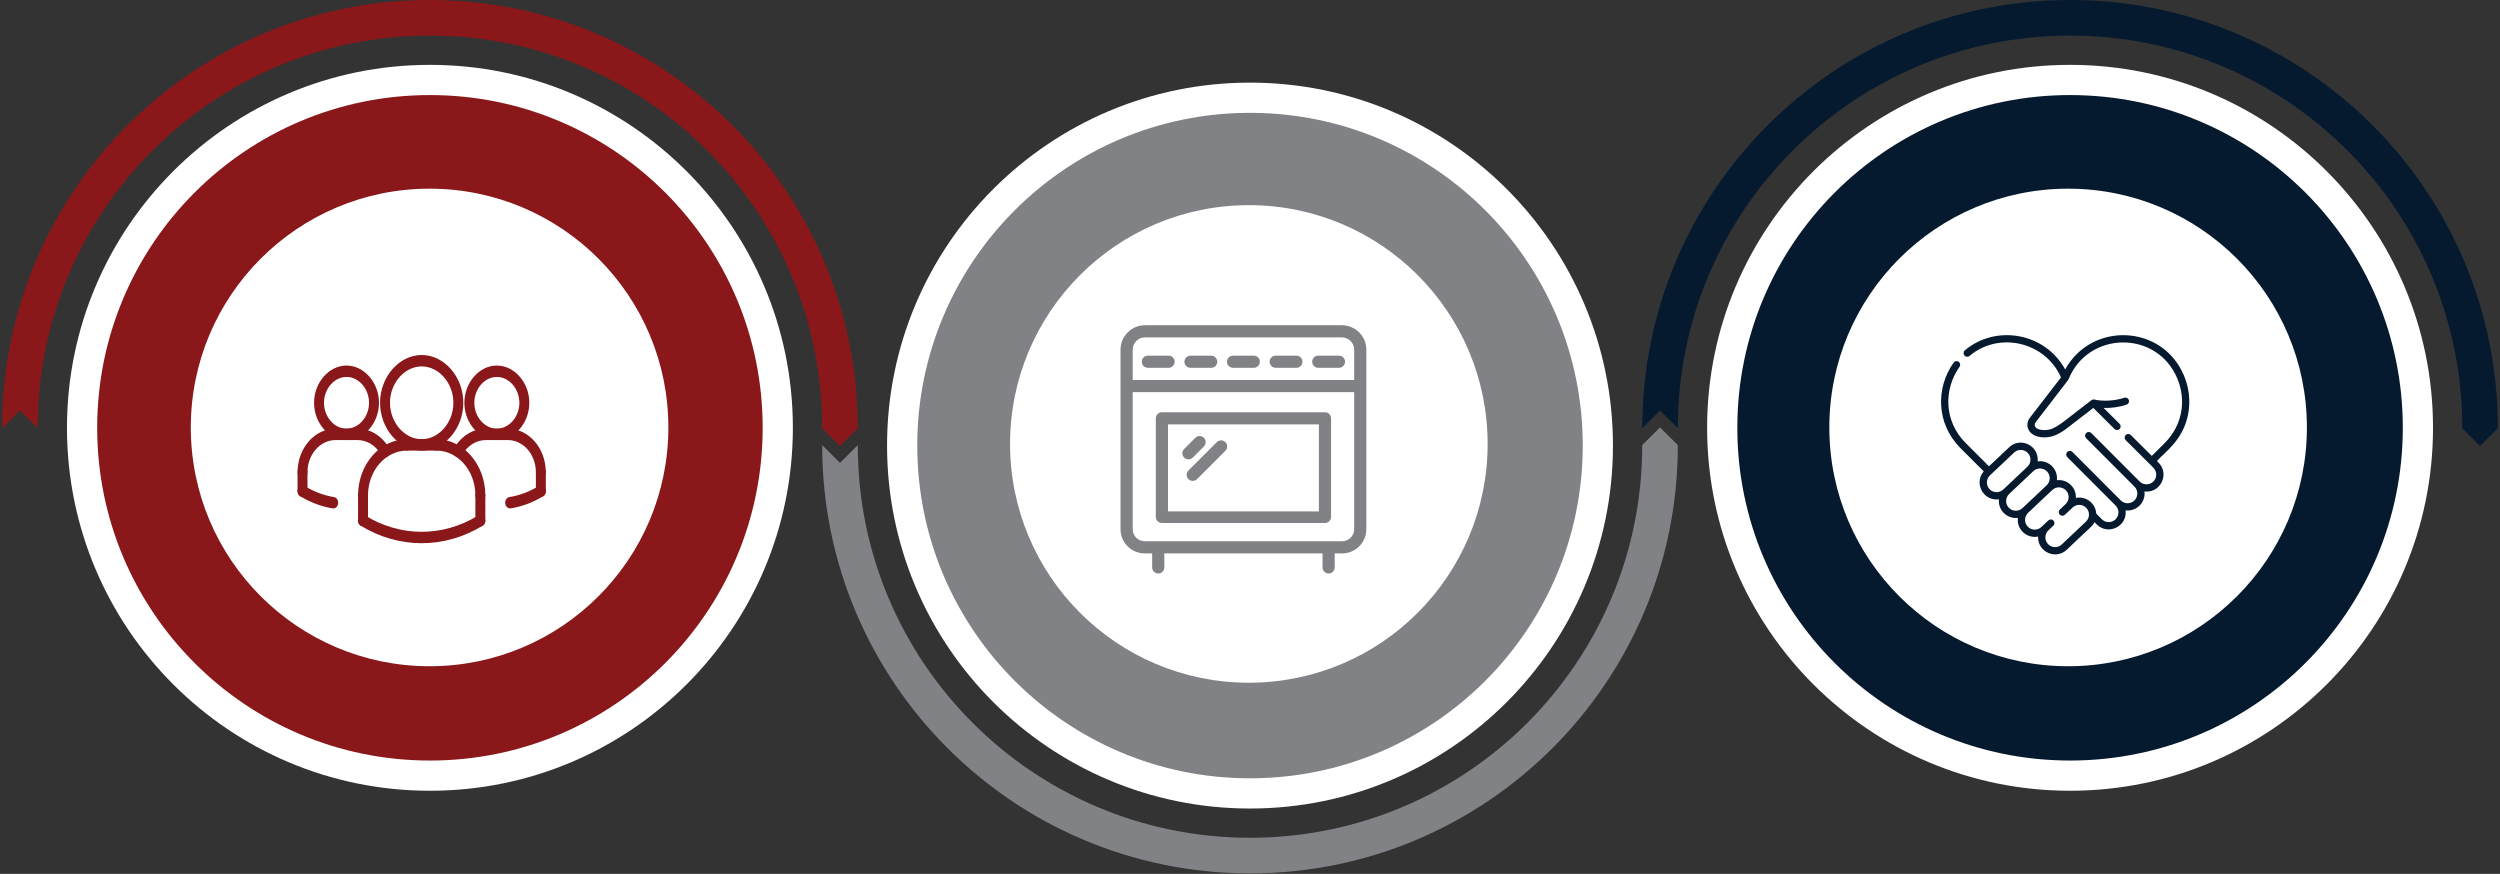 <svg width="1007" height="352" viewBox="0 0 1007 352" fill="none" xmlns="http://www.w3.org/2000/svg">
<rect x="0" y="0" width="1007" height="352" fill="#333333" stroke="none"/>
<ellipse cx="146.195" cy="146.195" rx="146.195" ry="146.195" transform="matrix(-1 8.74228e-08 8.74228e-08 1 319.369 26.125)" fill="white"/>
<path d="M345.495 172.499C345.495 172.439 345.495 172.38 345.495 172.32C345.495 77.15 268.345 0 173.175 0C78.006 0 0.855 77.15 0.855 172.32C0.855 172.38 0.855 172.439 0.855 172.499L8.027 165.341L15.198 172.499C15.198 172.439 15.198 172.38 15.198 172.32C15.198 85.071 85.927 14.342 173.175 14.342C260.424 14.342 331.153 85.071 331.153 172.32C331.153 172.38 331.153 172.439 331.153 172.499L338.324 179.657L345.495 172.499Z" fill="#8A1719"/>
<ellipse cx="134.027" cy="134.027" rx="134.027" ry="134.027" transform="matrix(-1 8.74228e-08 8.74228e-08 1 307.202 38.293)" fill="#8A1719"/>
<path d="M76.855 172.181C76.855 225.3 119.917 268.361 173.036 268.361C226.155 268.361 269.217 225.3 269.217 172.181C269.217 119.062 226.155 76 173.036 76C119.917 76 76.855 119.062 76.855 172.181Z" fill="white"/>
<ellipse cx="146.195" cy="146.195" rx="146.195" ry="146.195" transform="matrix(-1 8.74228e-08 8.74228e-08 1 980.019 26.125)" fill="white"/>
<path d="M1006.14 172.499C1006.14 172.439 1006.14 172.38 1006.14 172.32C1006.14 77.15 928.995 0 833.825 0C738.655 0 661.505 77.15 661.505 172.32C661.505 172.38 661.505 172.439 661.505 172.499L668.676 165.341L675.847 172.499C675.847 172.439 675.847 172.38 675.847 172.32C675.847 85.071 746.576 14.342 833.825 14.342C921.073 14.342 991.802 85.071 991.802 172.32C991.802 172.38 991.802 172.439 991.802 172.499L998.973 179.657L1006.14 172.499Z" fill="#061A2F"/>
<ellipse cx="134.027" cy="134.027" rx="134.027" ry="134.027" transform="matrix(-1 8.74228e-08 8.74228e-08 1 967.852 38.293)" fill="#061A2F"/>
<path d="M736.855 172.181C736.855 225.3 779.917 268.361 833.036 268.361C886.155 268.361 929.217 225.3 929.217 172.181C929.217 119.062 886.155 76 833.036 76C779.917 76 736.855 119.062 736.855 172.181Z" fill="white"/>
<ellipse cx="503.501" cy="179.478" rx="146.195" ry="146.195" transform="rotate(180 503.501 179.478)" fill="white"/>
<path d="M675.821 179.299C675.821 179.359 675.821 179.418 675.821 179.478C675.821 274.647 598.671 351.798 503.501 351.798C408.332 351.798 331.182 274.647 331.182 179.478C331.182 179.418 331.182 179.359 331.182 179.299L338.353 186.457L345.524 179.299C345.524 179.359 345.524 179.418 345.524 179.478C345.524 266.727 416.253 337.455 503.501 337.455C590.75 337.455 661.479 266.727 661.479 179.478C661.479 179.418 661.479 179.359 661.479 179.299L668.65 172.141L675.821 179.299Z" fill="#818285"/>
<ellipse cx="503.502" cy="179.478" rx="134.027" ry="134.027" transform="rotate(180 503.502 179.478)" fill="#818285"/>
<path d="M406.855 178.82C406.855 125.701 449.917 82.639 503.036 82.639C556.155 82.639 599.217 125.701 599.217 178.82C599.217 231.939 556.155 275 503.036 275C449.917 275 406.855 231.939 406.855 178.82Z" fill="white"/>
<path d="M134.228 204.79C134.134 204.79 134.038 204.783 133.94 204.767C129.371 204.009 124.987 202.363 120.915 199.873C119.941 199.276 119.571 197.885 120.091 196.764C120.613 195.649 121.819 195.224 122.799 195.819C126.459 198.061 130.401 199.54 134.51 200.219C135.604 200.401 136.362 201.564 136.206 202.82C136.062 203.966 135.206 204.79 134.228 204.79Z" fill="#8A1719"/>
<path d="M205.482 204.789C204.504 204.789 203.648 203.965 203.504 202.822C203.348 201.567 204.106 200.403 205.2 200.221C209.312 199.542 213.252 198.064 216.912 195.821C217.894 195.226 219.098 195.651 219.62 196.767C220.14 197.884 219.77 199.278 218.796 199.875C214.724 202.365 210.34 204.011 205.77 204.769C205.672 204.783 205.576 204.789 205.482 204.789Z" fill="#8A1719"/>
<path d="M184.563 184.182C184.187 184.182 183.809 184.061 183.473 183.81C182.547 183.117 182.285 181.696 182.889 180.633C185.723 175.645 190.511 172.666 195.698 172.666C196.804 172.666 197.698 173.692 197.698 174.961C197.698 176.231 196.804 177.257 195.698 177.257C191.867 177.257 188.331 179.456 186.241 183.14C185.859 183.815 185.219 184.182 184.563 184.182Z" fill="#8A1719"/>
<path d="M200.132 177.257C193.043 177.257 187.055 170.384 187.055 162.249C187.055 154.113 193.043 147.24 200.132 147.24C207.22 147.24 213.208 154.113 213.208 162.249C213.208 170.384 207.22 177.257 200.132 177.257ZM200.132 151.831C195.213 151.831 191.055 156.601 191.055 162.249C191.055 167.896 195.213 172.666 200.132 172.666C205.052 172.666 209.208 167.896 209.208 162.249C209.208 156.601 205.052 151.831 200.132 151.831Z" fill="#8A1719"/>
<path d="M217.854 192.515C216.748 192.515 215.854 191.489 215.854 190.22C215.854 183.074 210.788 177.259 204.562 177.259C203.456 177.259 202.562 176.233 202.562 174.964C202.562 173.694 203.456 172.668 204.562 172.668C212.994 172.668 219.854 180.544 219.854 190.22C219.854 191.487 218.96 192.515 217.854 192.515Z" fill="#8A1719"/>
<path d="M204.562 177.257H195.7C194.595 177.257 193.701 176.231 193.701 174.961C193.701 173.692 194.595 172.666 195.7 172.666H204.562C205.668 172.666 206.562 173.692 206.562 174.961C206.562 176.231 205.666 177.257 204.562 177.257Z" fill="#8A1719"/>
<path d="M217.854 200.143C216.748 200.143 215.854 199.117 215.854 197.848V190.22C215.854 188.95 216.748 187.924 217.854 187.924C218.96 187.924 219.854 188.95 219.854 190.22V197.848C219.854 199.117 218.96 200.143 217.854 200.143Z" fill="#8A1719"/>
<path d="M146.226 201.838C145.12 201.838 144.226 200.811 144.226 199.542C144.226 187.059 153.074 176.906 163.948 176.906C165.054 176.906 165.948 177.932 165.948 179.201C165.948 180.471 165.054 181.497 163.948 181.497C155.278 181.497 148.226 189.591 148.226 199.542C148.226 200.811 147.33 201.838 146.226 201.838Z" fill="#8A1719"/>
<path d="M175.763 181.497H163.947C162.841 181.497 161.948 180.471 161.948 179.201C161.948 177.932 162.841 176.906 163.947 176.906H175.763C176.869 176.906 177.763 177.932 177.763 179.201C177.763 180.471 176.869 181.497 175.763 181.497Z" fill="#8A1719"/>
<path d="M155.148 184.182C154.494 184.182 153.854 183.815 153.47 183.14C151.378 179.458 147.844 177.257 144.012 177.257C142.906 177.257 142.012 176.231 142.012 174.961C142.012 173.692 142.906 172.666 144.012 172.666C149.202 172.666 153.988 175.645 156.822 180.633C157.426 181.696 157.164 183.117 156.238 183.81C155.9 184.061 155.522 184.182 155.148 184.182Z" fill="#8A1719"/>
<path d="M146.226 212.009C145.12 212.009 144.226 210.983 144.226 209.713V199.542C144.226 198.272 145.12 197.246 146.226 197.246C147.332 197.246 148.226 198.272 148.226 199.542V209.713C148.226 210.983 147.33 212.009 146.226 212.009Z" fill="#8A1719"/>
<path d="M169.855 181.497C160.766 181.497 153.086 172.682 153.086 162.248C153.086 151.815 160.766 143 169.855 143C178.945 143 186.625 151.815 186.625 162.248C186.625 172.682 178.945 181.497 169.855 181.497ZM169.855 147.591C162.934 147.591 157.086 154.304 157.086 162.248C157.086 170.193 162.934 176.906 169.855 176.906C176.777 176.906 182.625 170.193 182.625 162.248C182.625 154.304 176.777 147.591 169.855 147.591Z" fill="#8A1719"/>
<path d="M193.485 201.838C192.379 201.838 191.485 200.811 191.485 199.542C191.485 189.591 184.433 181.497 175.763 181.497C174.657 181.497 173.763 180.471 173.763 179.201C173.763 177.932 174.657 176.906 175.763 176.906C186.639 176.906 195.485 187.061 195.485 199.542C195.485 200.811 194.591 201.838 193.485 201.838Z" fill="#8A1719"/>
<path d="M193.485 212.009C192.379 212.009 191.485 210.983 191.485 209.713V199.542C191.485 198.272 192.379 197.246 193.485 197.246C194.591 197.246 195.485 198.272 195.485 199.542V209.713C195.485 210.983 194.591 212.009 193.485 212.009Z" fill="#8A1719"/>
<path d="M169.855 218.804C161.416 218.804 152.978 216.449 145.284 211.741C144.31 211.141 143.94 209.753 144.46 208.632C144.982 207.517 146.186 207.092 147.168 207.687C161.376 216.385 178.339 216.385 192.545 207.687C193.525 207.092 194.733 207.517 195.253 208.632C195.773 209.75 195.403 211.141 194.429 211.741C186.733 216.447 178.295 218.804 169.855 218.804Z" fill="#8A1719"/>
<path d="M139.578 177.257C132.491 177.257 126.503 170.384 126.503 162.249C126.503 154.113 132.491 147.24 139.578 147.24C146.666 147.24 152.654 154.113 152.654 162.249C152.654 170.384 146.666 177.257 139.578 177.257ZM139.578 151.831C134.658 151.831 130.503 156.601 130.503 162.249C130.503 167.896 134.658 172.666 139.578 172.666C144.498 172.666 148.654 167.896 148.654 162.249C148.654 156.601 144.498 151.831 139.578 151.831Z" fill="#8A1719"/>
<path d="M121.857 192.515C120.751 192.515 119.857 191.489 119.857 190.22C119.857 180.542 126.719 172.668 135.148 172.668C136.254 172.668 137.148 173.694 137.148 174.964C137.148 176.233 136.254 177.259 135.148 177.259C128.923 177.257 123.857 183.072 123.857 190.22C123.857 191.487 122.963 192.515 121.857 192.515Z" fill="#8A1719"/>
<path d="M144.01 177.257H135.148C134.042 177.257 133.148 176.231 133.148 174.961C133.148 173.692 134.042 172.666 135.148 172.666H144.01C145.116 172.666 146.01 173.692 146.01 174.961C146.01 176.231 145.116 177.257 144.01 177.257Z" fill="#8A1719"/>
<path d="M121.857 200.143C120.751 200.143 119.857 199.117 119.857 197.848V190.22C119.857 188.95 120.751 187.924 121.857 187.924C122.963 187.924 123.857 188.95 123.857 190.22V197.848C123.857 199.117 122.963 200.143 121.857 200.143Z" fill="#8A1719"/>
<path d="M879.724 151.332C871.002 130.5 842.447 129.543 831.856 148.814C823.687 133.95 803.916 130.601 791.45 141.116C790.832 141.638 790.753 142.562 791.275 143.18C791.796 143.798 792.721 143.877 793.339 143.355C805.13 133.41 823.745 137.575 830.172 152.007L817.612 168.308C815.369 171.197 816.858 176.174 823.486 176.173C825.828 176.173 828.538 175.543 832.266 172.732L843.188 164.314L851.704 172.795C852.277 173.366 853.205 173.364 853.776 172.79C854.347 172.217 854.345 171.29 853.771 170.719L847.343 164.317C849.802 164.392 853.074 164.161 856.584 162.996C857.351 162.741 857.767 161.912 857.512 161.144C857.257 160.376 856.429 159.961 855.661 160.215C851.525 161.588 846.788 161.673 843.642 160.944C843.198 160.842 842.753 160.951 842.417 161.21C832.905 168.372 828.909 172.263 825.472 173.025C823.066 173.558 820.905 173.052 820.093 172.304C819.48 171.74 819.406 170.774 819.929 170.101C833.906 151.954 833.096 153.062 833.214 152.772C841.1 133.267 868.798 132.823 877.022 152.464C880.797 161.481 878.912 171.378 872.11 178.284L866.746 183.639L858.295 175.223C857.722 174.653 856.795 174.654 856.224 175.228C855.653 175.801 855.655 176.729 856.228 177.299L867.385 188.409C868.911 189.935 868.911 192.419 867.385 193.945C865.858 195.472 863.375 195.472 861.849 193.946L842.369 174.436C841.797 173.863 840.87 173.863 840.297 174.434C839.725 175.006 839.724 175.933 840.296 176.506L859.777 196.017C861.303 197.544 861.303 200.027 859.777 201.554C858.247 203.083 855.771 203.084 854.241 201.555C854.241 201.555 854.241 201.555 854.24 201.555L834.761 182.044C834.189 181.472 833.262 181.471 832.689 182.043C832.117 182.614 832.116 183.542 832.688 184.114L852.168 203.625C853.694 205.152 853.695 207.636 852.168 209.162C850.641 210.689 848.158 210.689 846.638 209.169L844.353 206.855C844.106 202.721 840.23 199.73 836.166 200.56C836.372 196.239 832.623 192.925 828.514 193.424C829.034 188.922 825.151 185.219 820.771 185.836C821.389 179.597 813.92 175.783 809.269 180.172L801.158 187.824L791.611 178.293C783.028 169.58 782.866 156.837 789.295 147.764C789.762 147.104 789.606 146.19 788.946 145.722C788.286 145.255 787.372 145.41 786.904 146.071C779.673 156.276 779.919 170.598 789.531 180.357L799.051 189.86C794.951 194.598 798.892 201.978 805.172 201.111C804.729 205.504 808.454 209.121 812.802 208.601C812.254 213.25 816.384 217.04 820.956 216.121C820.648 222.336 828.179 225.724 832.612 221.319C842.103 212.188 842.722 212.201 843.657 210.32L844.559 211.234C849.142 215.817 856.955 212.021 856.191 205.58C860.651 206.108 864.32 202.336 863.799 197.968C870.22 198.734 874.052 190.933 869.454 186.335L868.822 185.706C871.573 182.389 879.641 177.379 881.5 166.166C882.323 161.203 881.709 156.074 879.724 151.332ZM801.459 197.103C799.938 195.581 799.933 193.108 801.446 191.58L811.279 182.303C812.829 180.84 815.224 180.875 816.731 182.382C818.292 183.943 818.255 186.48 816.649 187.995L807.027 197.074C805.24 198.761 802.867 198.51 801.459 197.103ZM809.213 204.579C807.782 203.148 807.578 200.745 809.233 199.019C817.131 191.564 818.745 190.049 819.032 189.778C820.583 188.315 822.977 188.35 824.485 189.857C826.043 191.415 826.012 193.952 824.403 195.47C812.874 206.348 815.03 204.298 814.75 204.579C813.223 206.105 810.74 206.105 809.213 204.579ZM830.587 219.201C830.577 219.211 830.567 219.221 830.557 219.231C829.027 220.761 826.55 220.761 825.02 219.231C823.498 217.709 823.494 215.236 825.006 213.708L827.075 211.756C827.664 211.201 827.691 210.274 827.135 209.685C826.58 209.097 825.653 209.07 825.065 209.625L822.365 212.184C820.835 213.714 818.359 213.714 816.829 212.184C815.388 210.743 815.203 208.332 816.847 206.627C822.723 201.08 822.286 201.5 826.648 197.383C828.198 195.92 830.593 195.955 832.1 197.462C833.615 198.977 833.634 201.422 832.129 202.96L829.729 205.225C829.14 205.78 829.113 206.707 829.668 207.296C830.224 207.884 831.151 207.911 831.739 207.356C831.759 207.337 834.818 204.451 834.839 204.43C836.39 202.968 838.784 203.002 840.292 204.51C841.856 206.074 841.812 208.611 840.21 210.122L830.587 219.201Z" fill="#061A2F"/>
<g clip-path="url(#clip0_2530_5790)">
<path d="M461.152 222.912H464.091V228.549C464.091 229.903 465.188 231 466.542 231C467.895 231 468.993 229.903 468.993 228.549V222.912H532.718V228.549C532.718 229.903 533.815 231 535.169 231C536.523 231 537.62 229.903 537.62 228.549V222.912H540.558C543.15 222.926 545.641 221.907 547.481 220.083C549.321 218.257 550.358 215.774 550.365 213.183V140.863C550.362 135.44 545.983 131.034 540.558 131H461.152C455.728 131.034 451.348 135.44 451.346 140.863V213.183C451.352 215.774 452.39 218.257 454.229 220.083C456.069 221.907 458.561 222.926 461.152 222.912ZM540.558 218.01H461.152C459.86 218.025 458.615 217.524 457.694 216.618C456.773 215.712 456.252 214.475 456.248 213.183V157.961H545.463V213.183C545.458 214.475 544.938 215.712 544.017 216.618C543.096 217.524 541.851 218.025 540.558 218.01ZM461.152 135.902H540.558C543.276 135.933 545.464 138.145 545.463 140.863V153.059H456.248V140.863C456.248 138.145 458.434 135.933 461.152 135.902Z" fill="#818285"/>
<path d="M496.692 148.157H505.019C506.373 148.157 507.47 147.06 507.47 145.706C507.47 144.352 506.373 143.255 505.019 143.255H496.692C495.338 143.255 494.241 144.352 494.241 145.706C494.241 147.06 495.338 148.157 496.692 148.157Z" fill="#818285"/>
<path d="M513.848 148.157H522.176C523.53 148.157 524.627 147.06 524.627 145.706C524.627 144.352 523.53 143.255 522.176 143.255H513.848C512.495 143.255 511.397 144.352 511.397 145.706C511.397 147.06 512.495 148.157 513.848 148.157Z" fill="#818285"/>
<path d="M531.005 148.157H539.333C540.687 148.157 541.784 147.06 541.784 145.706C541.784 144.352 540.687 143.255 539.333 143.255H531.005C529.652 143.255 528.554 144.352 528.554 145.706C528.554 147.06 529.652 148.157 531.005 148.157Z" fill="#818285"/>
<path d="M479.535 148.157H487.862C489.216 148.157 490.313 147.06 490.313 145.706C490.313 144.352 489.216 143.255 487.862 143.255H479.535C478.181 143.255 477.084 144.352 477.084 145.706C477.084 147.06 478.181 148.157 479.535 148.157Z" fill="#818285"/>
<path d="M462.378 148.157H470.705C472.059 148.157 473.156 147.06 473.156 145.706C473.156 144.352 472.059 143.255 470.705 143.255H462.378C461.024 143.255 459.927 144.352 459.927 145.706C459.927 147.06 461.024 148.157 462.378 148.157Z" fill="#818285"/>
<path d="M536.15 168.5C536.15 167.146 535.052 166.049 533.699 166.049H468.012C466.658 166.049 465.561 167.146 465.561 168.5V208.206C465.561 209.56 466.658 210.657 468.012 210.657H533.699C535.052 210.657 536.15 209.56 536.15 208.206V168.5ZM531.248 206H470.463V170.951H531.248V206Z" fill="#818285"/>
<path d="M478.697 192.991C479.654 193.948 481.206 193.948 482.164 192.991L493.602 181.552C494.559 180.595 494.559 179.043 493.602 178.086C492.645 177.128 491.093 177.128 490.135 178.086L478.697 189.524C477.74 190.481 477.74 192.033 478.697 192.991Z" fill="#818285"/>
<path d="M478.697 185.044C479.347 185.045 479.971 184.787 480.43 184.326L484.936 179.82C485.894 178.863 485.894 177.311 484.936 176.354C483.979 175.397 482.427 175.397 481.47 176.354L476.964 180.86C476.263 181.561 476.054 182.615 476.433 183.531C476.812 184.447 477.706 185.044 478.697 185.044Z" fill="#818285"/>
</g>
<defs>
<clipPath id="clip0_2530_5790">
<rect width="100" height="100" fill="white" transform="translate(450.855 131)"/>
</clipPath>
</defs>
</svg>
